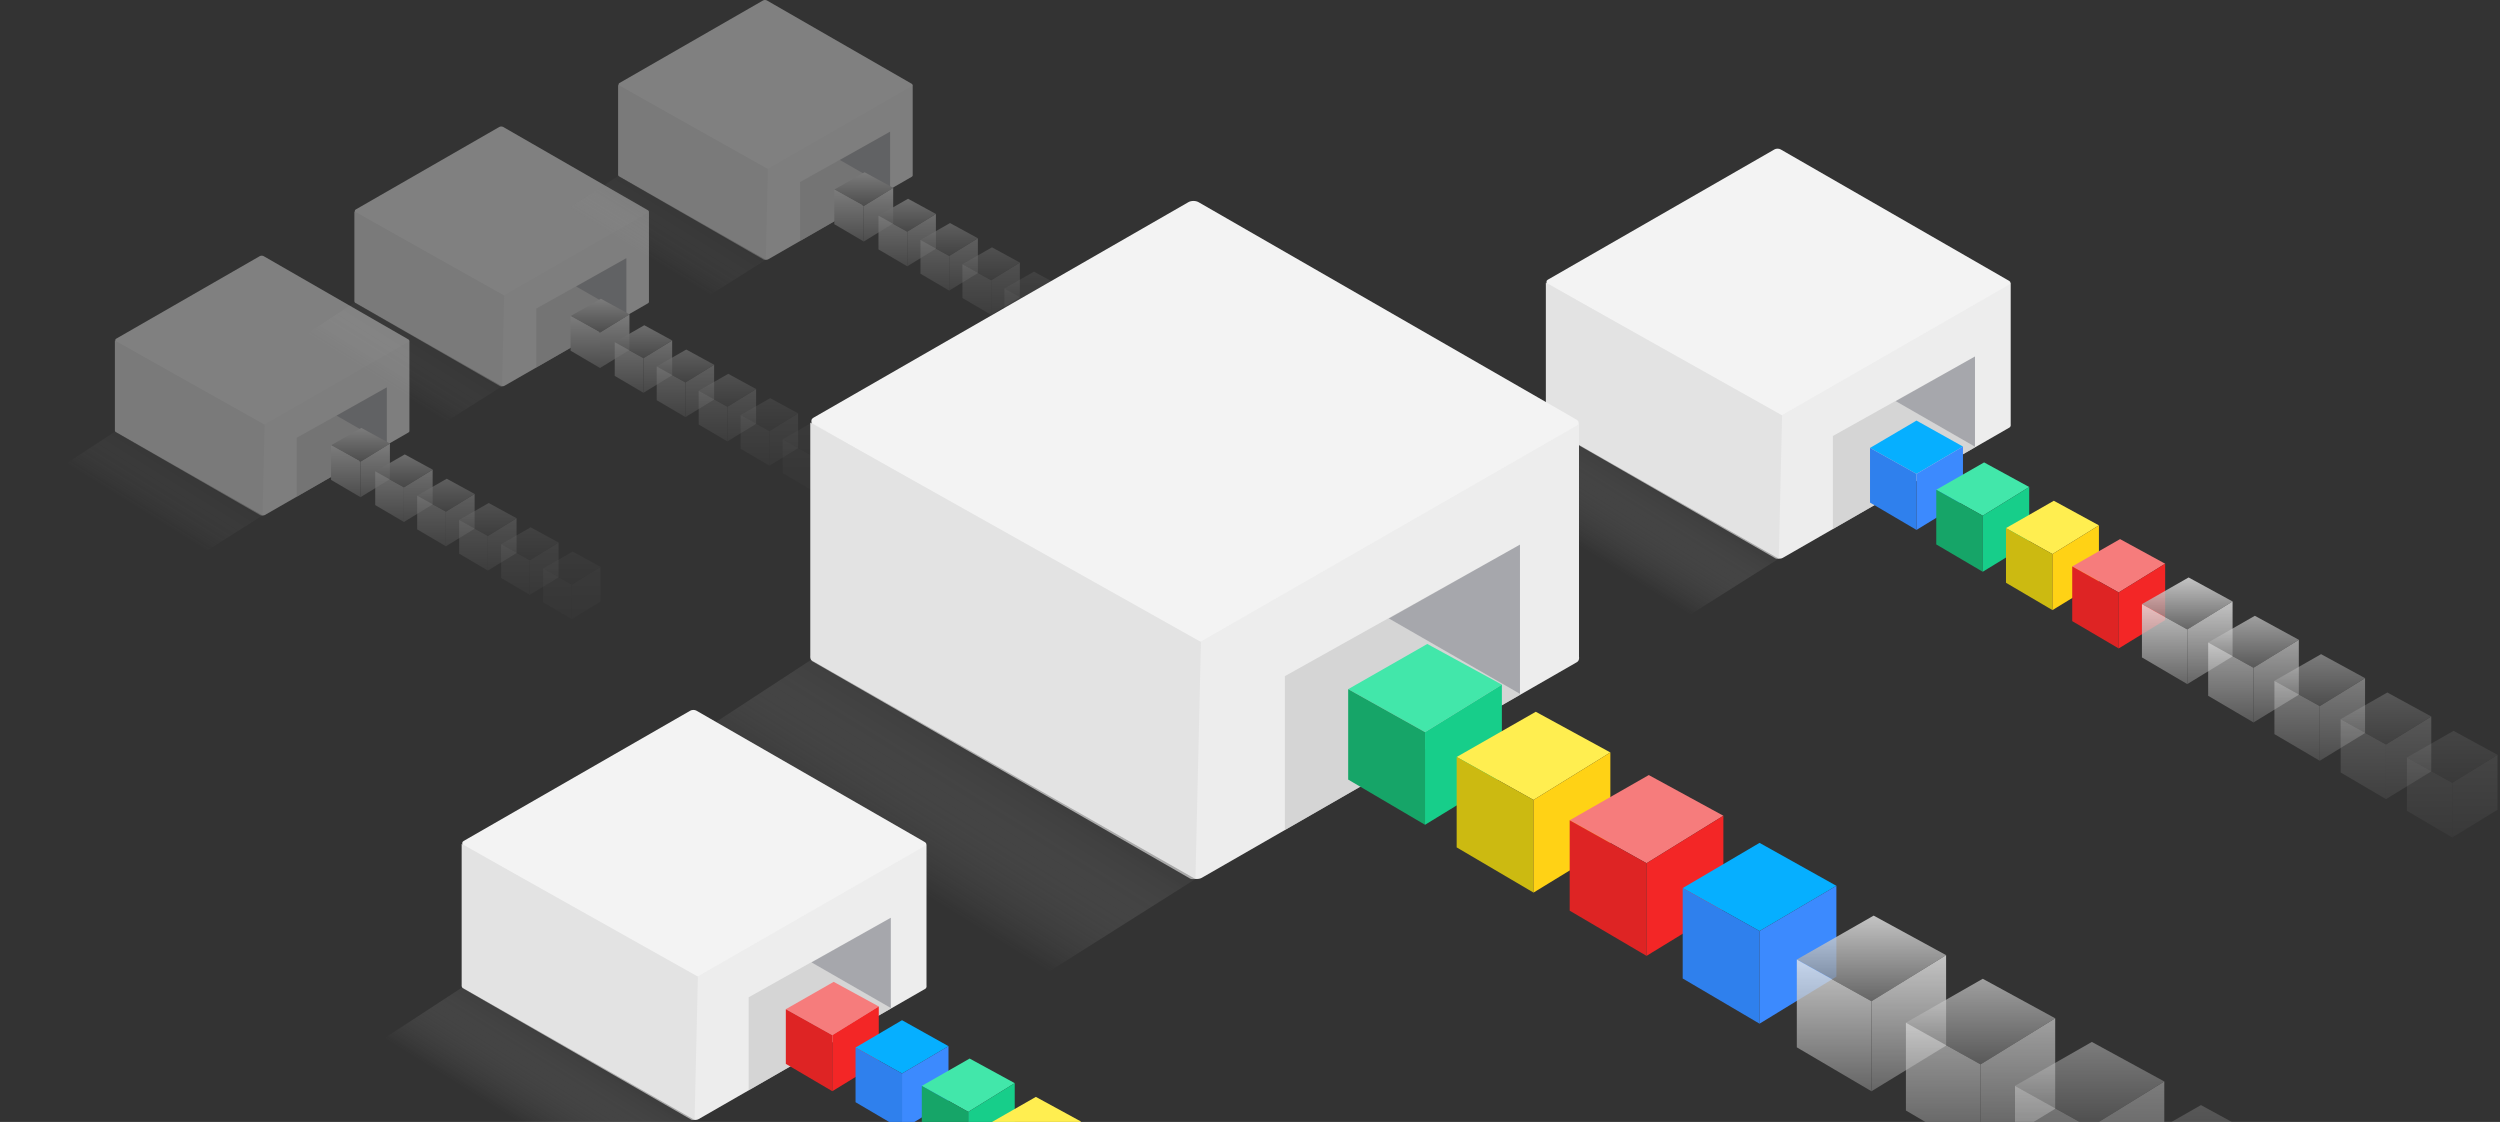 <svg width="488" height="219" viewBox="0 0 488 219" fill="none" xmlns="http://www.w3.org/2000/svg">
<rect x="0" y="0" width="488" height="219" fill="#333333" stroke="none"/>
<g opacity="0.4">
<path fill-rule="evenodd" clip-rule="evenodd" d="M69.276 58.653V41.191C69.276 41.191 98.017 26.832 98.245 26.957L126.675 41.336V58.777C126.675 58.777 126.738 59.067 126.51 59.191L98.473 75.308C98.266 75.432 97.914 75.432 97.707 75.308L69.421 59.046C69.214 58.922 69.276 58.653 69.276 58.653Z" fill="#EDEDED"/>
<path fill-rule="evenodd" clip-rule="evenodd" d="M69.421 40.901L97.458 24.784C97.665 24.66 98.017 24.66 98.225 24.784L126.489 41.046C126.696 41.17 126.696 41.377 126.489 41.502L98.473 57.598C98.266 57.722 97.914 57.722 97.707 57.598L69.421 41.357C69.214 41.233 69.214 41.026 69.421 40.901Z" fill="#F3F3F3"/>
<path fill-rule="evenodd" clip-rule="evenodd" d="M98.4 57.675L97.99 75.404C97.865 75.404 97.716 75.427 97.612 75.385L69.348 59.123C69.141 58.999 69.182 58.709 69.182 58.709V41.268L98.4 57.675Z" fill="#E3E3E3"/>
<path fill-rule="evenodd" clip-rule="evenodd" d="M104.679 60.232L122.26 50.397V61.631L104.679 71.742V60.232Z" fill="#C4C4C4" fill-opacity="0.6"/>
<path fill-rule="evenodd" clip-rule="evenodd" d="M122.26 61.554L112.455 55.916L122.26 50.397V61.554Z" fill="#797B84" fill-opacity="0.5"/>
<path opacity="0.4" d="M46.755 73.709L69.229 59.018L97.99 75.404L75.516 89.614L46.755 73.709Z" fill="url(#paint0_linear_9717_12723)"/>
<path d="M111.373 61.694L117.289 58.313L122.868 61.356L117.12 64.906L111.373 61.694Z" fill="url(#paint1_linear_9717_12723)"/>
<path d="M111.373 61.694V68.456L117.12 71.837V64.906L111.373 61.694Z" fill="url(#paint2_linear_9717_12723)"/>
<path d="M117.12 64.906L122.868 61.356V68.321L117.12 71.837V64.906Z" fill="url(#paint3_linear_9717_12723)"/>
<g opacity="0.8">
<path d="M119.996 66.784L125.766 63.487L131.207 66.455L125.601 69.917L119.996 66.784Z" fill="url(#paint4_linear_9717_12723)"/>
<path d="M119.996 66.785V73.379L125.601 76.676V69.917L119.996 66.785Z" fill="url(#paint5_linear_9717_12723)"/>
<path d="M125.602 69.917L131.207 66.455V73.247L125.602 76.676V69.917Z" fill="url(#paint6_linear_9717_12723)"/>
</g>
<g opacity="0.6">
<path d="M128.188 71.527L133.959 68.23L139.399 71.198L133.794 74.66L128.188 71.527Z" fill="url(#paint7_linear_9717_12723)"/>
<path d="M128.188 71.527V78.122L133.794 81.419V74.66L128.188 71.527Z" fill="url(#paint8_linear_9717_12723)"/>
<path d="M133.794 74.66L139.399 71.198V77.99L133.794 81.419V74.66Z" fill="url(#paint9_linear_9717_12723)"/>
</g>
<g opacity="0.4">
<path d="M136.381 76.27L142.151 72.973L147.591 75.941L141.986 79.403L136.381 76.27Z" fill="url(#paint10_linear_9717_12723)"/>
<path d="M136.381 76.27V82.865L141.986 86.162V79.403L136.381 76.27Z" fill="url(#paint11_linear_9717_12723)"/>
<path d="M141.986 79.403L147.592 75.941V82.733L141.986 86.162V79.403Z" fill="url(#paint12_linear_9717_12723)"/>
</g>
<g opacity="0.2">
<path d="M144.573 81.013L150.343 77.716L155.784 80.684L150.179 84.146L144.573 81.013Z" fill="url(#paint13_linear_9717_12723)"/>
<path d="M144.573 81.013V87.608L150.179 90.905V84.146L144.573 81.013Z" fill="url(#paint14_linear_9717_12723)"/>
<path d="M150.179 84.146L155.784 80.684V87.476L150.179 90.905V84.146Z" fill="url(#paint15_linear_9717_12723)"/>
</g>
<g opacity="0.1">
<path d="M152.766 85.756L158.536 82.459L163.976 85.427L158.371 88.889L152.766 85.756Z" fill="url(#paint16_linear_9717_12723)"/>
<path d="M152.766 85.756V92.351L158.371 95.648V88.889L152.766 85.756Z" fill="url(#paint17_linear_9717_12723)"/>
<path d="M158.371 88.889L163.976 85.427V92.219L158.371 95.648V88.889Z" fill="url(#paint18_linear_9717_12723)"/>
</g>
</g>
<g opacity="0.4">
<path fill-rule="evenodd" clip-rule="evenodd" d="M22.521 83.869V66.407C22.521 66.407 51.262 52.049 51.49 52.173L79.92 66.552V83.993C79.92 83.993 79.982 84.283 79.754 84.407L51.718 100.525C51.511 100.649 51.158 100.649 50.951 100.525L22.666 84.263C22.459 84.138 22.521 83.869 22.521 83.869Z" fill="#EDEDED"/>
<path fill-rule="evenodd" clip-rule="evenodd" d="M22.666 66.118L50.703 50.001C50.91 49.876 51.262 49.876 51.469 50.001L79.734 66.263C79.941 66.387 79.941 66.594 79.734 66.718L51.718 82.814C51.511 82.938 51.158 82.938 50.951 82.814L22.666 66.573C22.459 66.449 22.459 66.242 22.666 66.118Z" fill="#F3F3F3"/>
<path fill-rule="evenodd" clip-rule="evenodd" d="M51.644 82.891L51.234 100.62C51.11 100.62 50.961 100.643 50.857 100.602L22.593 84.34C22.385 84.215 22.427 83.926 22.427 83.926V66.484L51.644 82.891Z" fill="#E3E3E3"/>
<path fill-rule="evenodd" clip-rule="evenodd" d="M57.923 85.448L75.504 75.613V86.847L57.923 96.958V85.448Z" fill="#C4C4C4" fill-opacity="0.6"/>
<path fill-rule="evenodd" clip-rule="evenodd" d="M75.504 86.77L65.7 81.133L75.504 75.613V86.77Z" fill="#797B84" fill-opacity="0.5"/>
<path opacity="0.4" d="M0 98.926L22.473 84.234L51.234 100.62L28.761 114.83L0 98.926Z" fill="url(#paint19_linear_9717_12723)"/>
<path d="M64.617 86.91L70.534 83.529L76.112 86.572L70.365 90.122L64.617 86.91Z" fill="url(#paint20_linear_9717_12723)"/>
<path d="M64.617 86.91V93.672L70.365 97.053V90.122L64.617 86.91Z" fill="url(#paint21_linear_9717_12723)"/>
<path d="M70.365 90.122L76.112 86.572V93.537L70.365 97.053V90.122Z" fill="url(#paint22_linear_9717_12723)"/>
<g opacity="0.8">
<path d="M73.241 92.001L79.011 88.704L84.451 91.671L78.846 95.133L73.241 92.001Z" fill="url(#paint23_linear_9717_12723)"/>
<path d="M73.241 92.001V98.595L78.846 101.892V95.133L73.241 92.001Z" fill="url(#paint24_linear_9717_12723)"/>
<path d="M78.846 95.133L84.451 91.671V98.463L78.846 101.893V95.133Z" fill="url(#paint25_linear_9717_12723)"/>
</g>
<g opacity="0.6">
<path d="M81.433 96.743L87.203 93.446L92.644 96.414L87.038 99.876L81.433 96.743Z" fill="url(#paint26_linear_9717_12723)"/>
<path d="M81.433 96.744V103.338L87.038 106.635V99.876L81.433 96.744Z" fill="url(#paint27_linear_9717_12723)"/>
<path d="M87.039 99.876L92.644 96.414V103.206L87.039 106.635V99.876Z" fill="url(#paint28_linear_9717_12723)"/>
</g>
<g opacity="0.4">
<path d="M89.626 101.486L95.396 98.189L100.836 101.157L95.231 104.619L89.626 101.486Z" fill="url(#paint29_linear_9717_12723)"/>
<path d="M89.626 101.487V108.081L95.231 111.378V104.619L89.626 101.487Z" fill="url(#paint30_linear_9717_12723)"/>
<path d="M95.231 104.619L100.836 101.157V107.949L95.231 111.378V104.619Z" fill="url(#paint31_linear_9717_12723)"/>
</g>
<g opacity="0.2">
<path d="M97.818 106.229L103.588 102.932L109.028 105.9L103.423 109.362L97.818 106.229Z" fill="url(#paint32_linear_9717_12723)"/>
<path d="M97.818 106.229V112.824L103.423 116.121V109.362L97.818 106.229Z" fill="url(#paint33_linear_9717_12723)"/>
<path d="M103.423 109.362L109.029 105.9V112.692L103.423 116.121V109.362Z" fill="url(#paint34_linear_9717_12723)"/>
</g>
<g opacity="0.1">
<path d="M106.01 110.973L111.78 107.675L117.221 110.643L111.616 114.105L106.01 110.973Z" fill="url(#paint35_linear_9717_12723)"/>
<path d="M106.01 110.973V117.567L111.616 120.864V114.105L106.01 110.973Z" fill="url(#paint36_linear_9717_12723)"/>
<path d="M111.616 114.105L117.221 110.643V117.435L111.616 120.864V114.105Z" fill="url(#paint37_linear_9717_12723)"/>
</g>
</g>
<g opacity="0.4">
<path fill-rule="evenodd" clip-rule="evenodd" d="M120.76 33.962V16.5C120.76 16.5 149.501 2.141 149.729 2.265L178.159 16.645V34.086C178.159 34.086 178.221 34.376 177.993 34.5L149.957 50.617C149.749 50.741 149.397 50.741 149.19 50.617L120.905 34.355C120.698 34.231 120.76 33.962 120.76 33.962Z" fill="#EDEDED"/>
<path fill-rule="evenodd" clip-rule="evenodd" d="M120.905 16.21L148.941 0.093C149.149 -0.031 149.501 -0.031 149.708 0.093L177.972 16.355C178.18 16.479 178.18 16.686 177.972 16.81L149.957 32.907C149.75 33.031 149.397 33.031 149.19 32.907L120.905 16.666C120.698 16.541 120.698 16.334 120.905 16.21Z" fill="#F3F3F3"/>
<path fill-rule="evenodd" clip-rule="evenodd" d="M149.883 32.984L149.473 50.713C149.349 50.713 149.199 50.735 149.096 50.694L120.831 34.432C120.624 34.308 120.665 34.018 120.665 34.018V16.577L149.883 32.984Z" fill="#E3E3E3"/>
<path fill-rule="evenodd" clip-rule="evenodd" d="M156.162 35.541L173.743 25.706V36.94L156.162 47.051V35.541Z" fill="#C4C4C4" fill-opacity="0.6"/>
<path fill-rule="evenodd" clip-rule="evenodd" d="M173.743 36.863L163.938 31.225L173.743 25.706V36.863Z" fill="#797B84" fill-opacity="0.5"/>
<path opacity="0.4" d="M98.239 49.018L120.712 34.326L149.473 50.713L127 64.923L98.239 49.018Z" fill="url(#paint38_linear_9717_12723)"/>
<path d="M162.856 37.003L168.773 33.622L174.351 36.665L168.604 40.215L162.856 37.003Z" fill="url(#paint39_linear_9717_12723)"/>
<path d="M162.856 37.003V43.765L168.604 47.145V40.215L162.856 37.003Z" fill="url(#paint40_linear_9717_12723)"/>
<path d="M168.604 40.215L174.351 36.665V43.629L168.604 47.145V40.215Z" fill="url(#paint41_linear_9717_12723)"/>
<g opacity="0.8">
<path d="M171.479 42.093L177.25 38.796L182.69 41.763L177.085 45.225L171.479 42.093Z" fill="url(#paint42_linear_9717_12723)"/>
<path d="M171.479 42.093V48.688L177.085 51.985V45.226L171.479 42.093Z" fill="url(#paint43_linear_9717_12723)"/>
<path d="M177.085 45.225L182.69 41.763V48.556L177.085 51.985V45.225Z" fill="url(#paint44_linear_9717_12723)"/>
</g>
<g opacity="0.6">
<path d="M179.672 46.836L185.442 43.539L190.882 46.506L185.277 49.968L179.672 46.836Z" fill="url(#paint45_linear_9717_12723)"/>
<path d="M179.672 46.836V53.431L185.277 56.728V49.969L179.672 46.836Z" fill="url(#paint46_linear_9717_12723)"/>
<path d="M185.277 49.968L190.883 46.506V53.299L185.277 56.728V49.968Z" fill="url(#paint47_linear_9717_12723)"/>
</g>
<g opacity="0.4">
<path d="M187.864 51.579L193.634 48.282L199.075 51.249L193.47 54.712L187.864 51.579Z" fill="url(#paint48_linear_9717_12723)"/>
<path d="M187.864 51.579V58.174L193.47 61.471V54.712L187.864 51.579Z" fill="url(#paint49_linear_9717_12723)"/>
<path d="M193.47 54.712L199.075 51.249V58.042L193.47 61.471V54.712Z" fill="url(#paint50_linear_9717_12723)"/>
</g>
<g opacity="0.2">
<path d="M196.057 56.322L201.827 53.025L207.267 55.992L201.662 59.455L196.057 56.322Z" fill="url(#paint51_linear_9717_12723)"/>
<path d="M196.057 56.322V62.917L201.662 66.214V59.455L196.057 56.322Z" fill="url(#paint52_linear_9717_12723)"/>
<path d="M201.662 59.455L207.267 55.992V62.785L201.662 66.214V59.455Z" fill="url(#paint53_linear_9717_12723)"/>
</g>
<g opacity="0.1">
<path d="M204.249 61.065L210.019 57.768L215.46 60.735L209.854 64.197L204.249 61.065Z" fill="url(#paint54_linear_9717_12723)"/>
<path d="M204.249 61.065V67.659L209.854 70.957V64.197L204.249 61.065Z" fill="url(#paint55_linear_9717_12723)"/>
<path d="M209.854 64.197L215.46 60.735V67.528L209.854 70.957V64.197Z" fill="url(#paint56_linear_9717_12723)"/>
</g>
</g>
<path fill-rule="evenodd" clip-rule="evenodd" d="M301.899 82.619V55.059C301.899 55.059 347.259 32.398 347.619 32.594L392.488 55.288V82.815C392.488 82.815 392.586 83.272 392.227 83.468L347.978 108.904C347.651 109.1 347.096 109.1 346.768 108.904L302.128 83.239C301.801 83.043 301.899 82.619 301.899 82.619Z" fill="#EDEDED"/>
<path fill-rule="evenodd" clip-rule="evenodd" d="M302.128 54.602L346.376 29.166C346.703 28.97 347.259 28.97 347.586 29.166L392.194 54.831C392.521 55.027 392.521 55.353 392.194 55.549L347.979 80.953C347.652 81.149 347.096 81.149 346.769 80.953L302.128 55.321C301.801 55.125 301.801 54.798 302.128 54.602Z" fill="#F3F3F3"/>
<path fill-rule="evenodd" clip-rule="evenodd" d="M347.863 81.075L347.216 109.055C347.02 109.055 346.783 109.091 346.62 109.026L302.012 83.361C301.685 83.165 301.75 82.708 301.75 82.708V55.181L347.863 81.075Z" fill="#E3E3E3"/>
<path fill-rule="evenodd" clip-rule="evenodd" d="M357.772 85.109L385.519 69.588V87.318L357.772 103.275V85.109Z" fill="#C4C4C4" fill-opacity="0.6"/>
<path fill-rule="evenodd" clip-rule="evenodd" d="M385.519 87.197L370.045 78.299L385.519 69.588V87.197Z" fill="#797B84" fill-opacity="0.5"/>
<path d="M365.028 87.434L374.099 82.098L383.17 87.167L374.099 92.503L365.028 87.434Z" fill="#06AFFF"/>
<path d="M365.028 87.433V98.105L374.099 103.441V92.502L365.028 87.433Z" fill="#2F80ED"/>
<path d="M374.1 92.503L383.171 87.167V97.892L374.1 103.441V92.503Z" fill="#3C8AFE"/>
<path d="M377.958 95.599L387.295 90.263L396.1 95.066L387.029 100.668L377.958 95.599Z" fill="#42E7AA"/>
<path d="M377.958 95.599V106.271L387.029 111.607V100.668L377.958 95.599Z" fill="#16A568"/>
<path d="M387.028 100.668L396.099 95.066V106.058L387.028 111.607V100.668Z" fill="#17CE8A"/>
<path d="M391.568 103.085L400.906 97.749L409.71 102.551L400.639 108.154L391.568 103.085Z" fill="#FFEE50"/>
<path d="M391.568 103.084V113.756L400.639 119.092V108.154L391.568 103.084Z" fill="#CCBA11"/>
<path d="M400.639 108.154L409.71 102.551V113.543L400.639 119.092V108.154Z" fill="#FFD215"/>
<path d="M404.497 110.57L413.835 105.234L422.639 110.037L413.568 115.639L404.497 110.57Z" fill="#F67C7C"/>
<path d="M404.497 110.57V121.242L413.568 126.578V115.639L404.497 110.57Z" fill="#DE2424"/>
<path d="M413.568 115.639L422.639 110.037V121.029L413.568 126.578V115.639Z" fill="#F32626"/>
<path opacity="0.4" d="M266.356 106.381L301.824 83.194L347.216 109.055L311.747 131.482L266.356 106.381Z" fill="url(#paint57_linear_9717_12723)"/>
<g opacity="0.1">
<path d="M469.825 147.865L478.931 142.662L487.518 147.345L478.671 152.809L469.825 147.865Z" fill="url(#paint58_linear_9717_12723)"/>
<path d="M469.825 147.865V158.273L478.671 163.477V152.809L469.825 147.865Z" fill="url(#paint59_linear_9717_12723)"/>
<path d="M478.671 152.809L487.518 147.345V158.065L478.671 163.477V152.809Z" fill="url(#paint60_linear_9717_12723)"/>
</g>
<g opacity="0.8">
<path d="M418.107 117.924L427.214 112.72L435.8 117.403L426.953 122.867L418.107 117.924Z" fill="url(#paint61_linear_9717_12723)"/>
<path d="M418.107 117.924V128.331L426.953 133.535V122.867L418.107 117.924Z" fill="url(#paint62_linear_9717_12723)"/>
<path d="M426.954 122.867L435.8 117.403V128.123L426.954 133.535V122.867Z" fill="url(#paint63_linear_9717_12723)"/>
</g>
<g opacity="0.6">
<path d="M431.036 125.409L440.143 120.205L448.729 124.889L439.883 130.353L431.036 125.409Z" fill="url(#paint64_linear_9717_12723)"/>
<path d="M431.036 125.409V135.817L439.883 141.021V130.353L431.036 125.409Z" fill="url(#paint65_linear_9717_12723)"/>
<path d="M439.882 130.353L448.729 124.889V135.609L439.882 141.021V130.353Z" fill="url(#paint66_linear_9717_12723)"/>
</g>
<g opacity="0.4">
<path d="M443.966 132.894L453.072 127.691L461.659 132.374L452.812 137.838L443.966 132.894Z" fill="url(#paint67_linear_9717_12723)"/>
<path d="M443.966 132.895V143.302L452.812 148.506V137.838L443.966 132.895Z" fill="url(#paint68_linear_9717_12723)"/>
<path d="M452.812 137.838L461.659 132.374V143.094L452.812 148.506V137.838Z" fill="url(#paint69_linear_9717_12723)"/>
</g>
<g opacity="0.2">
<path d="M456.895 140.38L466.002 135.176L474.588 139.86L465.741 145.324L456.895 140.38Z" fill="url(#paint70_linear_9717_12723)"/>
<path d="M456.895 140.38V150.788L465.741 155.992V145.324L456.895 140.38Z" fill="url(#paint71_linear_9717_12723)"/>
<path d="M465.742 145.324L474.588 139.86V150.58L465.742 155.992V145.324Z" fill="url(#paint72_linear_9717_12723)"/>
</g>
<path fill-rule="evenodd" clip-rule="evenodd" d="M158.412 127.864V82.29C158.412 82.29 233.424 44.815 234.019 45.139L308.22 82.668V128.188C308.22 128.188 308.382 128.944 307.787 129.268L234.614 171.333C234.073 171.657 233.154 171.657 232.613 171.333L158.791 128.89C158.25 128.566 158.412 127.864 158.412 127.864Z" fill="#EDEDED"/>
<path fill-rule="evenodd" clip-rule="evenodd" d="M158.791 81.534L231.964 39.469C232.505 39.145 233.424 39.145 233.965 39.469L307.733 81.912C308.274 82.236 308.274 82.776 307.733 83.1L234.614 125.11C234.073 125.434 233.154 125.434 232.613 125.11L158.791 82.722C158.25 82.398 158.25 81.858 158.791 81.534Z" fill="#F3F3F3"/>
<path fill-rule="evenodd" clip-rule="evenodd" d="M234.422 125.312L233.352 171.583C233.028 171.583 232.637 171.642 232.367 171.534L158.599 129.092C158.058 128.768 158.166 128.012 158.166 128.012V82.491L234.422 125.312Z" fill="#E3E3E3"/>
<path fill-rule="evenodd" clip-rule="evenodd" d="M250.81 131.983L296.695 106.316V135.635L250.81 162.024V131.983Z" fill="#C4C4C4" fill-opacity="0.6"/>
<path fill-rule="evenodd" clip-rule="evenodd" d="M296.695 135.435L271.105 120.721L296.695 106.316V135.435Z" fill="#797B84" fill-opacity="0.5"/>
<path d="M263.163 134.525L278.605 125.701L293.165 133.643L278.164 142.908L263.163 134.525Z" fill="#42E7AA"/>
<path d="M263.163 134.525V152.173L278.164 160.997V142.908L263.163 134.525Z" fill="#16A568"/>
<path d="M278.164 142.908L293.165 133.643V151.821L278.164 160.998V142.908Z" fill="#17CE8A"/>
<path d="M284.341 147.762L299.783 138.938L314.343 146.879L299.342 156.145L284.341 147.762Z" fill="#FFEE50"/>
<path d="M284.341 147.762V165.41L299.342 174.234V156.145L284.341 147.762Z" fill="#CCBA11"/>
<path d="M299.342 156.145L314.343 146.879V165.057L299.342 174.234V156.145Z" fill="#FFD215"/>
<path d="M306.401 160.115L321.843 151.291L336.403 159.233L321.402 168.498L306.401 160.115Z" fill="#F67C7C"/>
<path d="M306.401 160.115V177.763L321.402 186.587V168.498L306.401 160.115Z" fill="#DE2424"/>
<path d="M321.402 168.498L336.403 159.233V177.41L321.402 186.587V168.498Z" fill="#F32626"/>
<path d="M328.461 173.351L343.462 164.527L358.463 172.91L343.462 181.734L328.461 173.351Z" fill="#06AFFF"/>
<path d="M328.461 173.351V190.999L343.462 199.823V181.734L328.461 173.351Z" fill="#2F80ED"/>
<path d="M343.462 181.734L358.463 172.91V190.646L343.462 199.823V181.734Z" fill="#3C8AFE"/>
<g opacity="0.8">
<path d="M350.738 187.299L365.737 178.728L379.879 186.442L365.308 195.441L350.738 187.299Z" fill="url(#paint73_linear_9717_12723)"/>
<path d="M350.738 187.299V204.441L365.308 213.012V195.441L350.738 187.299Z" fill="url(#paint74_linear_9717_12723)"/>
<path d="M365.309 195.441L379.879 186.442V204.098L365.309 213.012V195.441Z" fill="url(#paint75_linear_9717_12723)"/>
</g>
<g opacity="0.6">
<path d="M372.034 199.628L387.033 191.057L401.175 198.771L386.604 207.771L372.034 199.628Z" fill="url(#paint76_linear_9717_12723)"/>
<path d="M372.034 199.628V216.77L386.604 225.341V207.77L372.034 199.628Z" fill="url(#paint77_linear_9717_12723)"/>
<path d="M386.604 207.771L401.175 198.771V216.427L386.604 225.341V207.771Z" fill="url(#paint78_linear_9717_12723)"/>
</g>
<g opacity="0.4">
<path d="M393.329 211.957L408.328 203.386L422.47 211.1L407.9 220.1L393.329 211.957Z" fill="url(#paint79_linear_9717_12723)"/>
<path d="M393.329 211.957V229.099L407.9 237.67V220.099L393.329 211.957Z" fill="url(#paint80_linear_9717_12723)"/>
<path d="M407.9 220.1L422.471 211.1V228.756L407.9 237.67V220.1Z" fill="url(#paint81_linear_9717_12723)"/>
</g>
<g opacity="0.2">
<path d="M414.625 224.286L429.624 215.715L443.766 223.429L429.195 232.429L414.625 224.286Z" fill="url(#paint82_linear_9717_12723)"/>
</g>
<path opacity="0.4" d="M99.634 167.16L158.288 128.815L233.352 171.583L174.698 208.67L99.634 167.16Z" fill="url(#paint83_linear_9717_12723)"/>
<path fill-rule="evenodd" clip-rule="evenodd" d="M90.264 192.179V164.62C90.264 164.62 135.624 141.959 135.984 142.155L180.853 164.848V192.375C180.853 192.375 180.952 192.832 180.592 193.028L136.344 218.465C136.017 218.661 135.461 218.661 135.134 218.465L90.493 192.799C90.166 192.603 90.264 192.179 90.264 192.179Z" fill="#EDEDED"/>
<path fill-rule="evenodd" clip-rule="evenodd" d="M90.493 164.163L134.741 138.726C135.068 138.53 135.624 138.53 135.951 138.726L180.559 164.391C180.886 164.587 180.886 164.914 180.559 165.11L136.344 190.514C136.017 190.71 135.461 190.71 135.134 190.514L90.493 164.881C90.166 164.685 90.166 164.359 90.493 164.163Z" fill="#F3F3F3"/>
<path fill-rule="evenodd" clip-rule="evenodd" d="M136.228 190.635L135.581 218.616C135.385 218.616 135.149 218.652 134.985 218.586L90.377 192.921C90.05 192.725 90.116 192.268 90.116 192.268V164.741L136.228 190.635Z" fill="#E3E3E3"/>
<path fill-rule="evenodd" clip-rule="evenodd" d="M146.138 194.67L173.885 179.148V196.878L146.138 212.836V194.67Z" fill="#C4C4C4" fill-opacity="0.6"/>
<path fill-rule="evenodd" clip-rule="evenodd" d="M173.884 196.757L158.41 187.859L173.884 179.148V196.757Z" fill="#797B84" fill-opacity="0.5"/>
<path d="M153.394 196.994L162.731 191.658L171.536 196.46L162.465 202.063L153.394 196.994Z" fill="#F67C7C"/>
<path d="M153.394 196.994V207.666L162.465 213.001V202.063L153.394 196.994Z" fill="#DE2424"/>
<path d="M162.465 202.063L171.536 196.46V207.452L162.465 213.001V202.063Z" fill="#F32626"/>
<path d="M167.003 204.479L176.074 199.144L185.146 204.213L176.074 209.549L167.003 204.479Z" fill="#06AFFF"/>
<path d="M167.003 204.479V215.151L176.074 220.487V209.549L167.003 204.479Z" fill="#2F80ED"/>
<path d="M176.074 209.548L185.145 204.212V214.938L176.074 220.487V209.548Z" fill="#3C8AFE"/>
<path d="M179.933 211.965L189.271 206.629L198.075 211.431L189.004 217.034L179.933 211.965Z" fill="#42E7AA"/>
<path d="M179.933 211.965V222.637L189.004 227.973V217.034L179.933 211.965Z" fill="#16A568"/>
<path d="M189.004 217.034L198.075 211.431V222.423L189.004 227.973V217.034Z" fill="#17CE8A"/>
<path d="M192.862 219.45L202.2 214.114L211.004 218.917L201.933 224.519L192.862 219.45Z" fill="#FFEE50"/>
<path d="M201.933 224.519L211.004 218.917V229.909L201.933 235.458V224.519Z" fill="#FFD215"/>
<path opacity="0.4" d="M54.721 215.941L90.189 192.754L135.581 218.616L100.113 241.042L54.721 215.941Z" fill="url(#paint84_linear_9717_12723)"/>
<defs>
<linearGradient id="paint0_linear_9717_12723" x1="78.324" y1="79.095" x2="85.554" y2="67.458" gradientUnits="userSpaceOnUse">
<stop offset="0.133" stop-color="#C4C4C4" stop-opacity="0"/>
<stop offset="1" stop-color="#484848"/>
</linearGradient>
<linearGradient id="paint1_linear_9717_12723" x1="117.12" y1="58.313" x2="117.12" y2="64.907" gradientUnits="userSpaceOnUse">
<stop stop-color="#E8E8E8"/>
<stop offset="1" stop-color="#727272"/>
</linearGradient>
<linearGradient id="paint2_linear_9717_12723" x1="114.246" y1="61.694" x2="114.246" y2="71.838" gradientUnits="userSpaceOnUse">
<stop stop-color="#E8E8E8"/>
<stop offset="1" stop-color="#727272"/>
</linearGradient>
<linearGradient id="paint3_linear_9717_12723" x1="119.994" y1="61.356" x2="119.994" y2="71.838" gradientUnits="userSpaceOnUse">
<stop stop-color="#E8E8E8"/>
<stop offset="1" stop-color="#727272"/>
</linearGradient>
<linearGradient id="paint4_linear_9717_12723" x1="125.602" y1="63.487" x2="125.602" y2="69.918" gradientUnits="userSpaceOnUse">
<stop stop-color="#E8E8E8"/>
<stop offset="1" stop-color="#727272"/>
</linearGradient>
<linearGradient id="paint5_linear_9717_12723" x1="122.799" y1="66.785" x2="122.799" y2="76.678" gradientUnits="userSpaceOnUse">
<stop stop-color="#E8E8E8"/>
<stop offset="1" stop-color="#727272"/>
</linearGradient>
<linearGradient id="paint6_linear_9717_12723" x1="128.404" y1="66.455" x2="128.404" y2="76.678" gradientUnits="userSpaceOnUse">
<stop stop-color="#E8E8E8"/>
<stop offset="1" stop-color="#727272"/>
</linearGradient>
<linearGradient id="paint7_linear_9717_12723" x1="133.794" y1="68.23" x2="133.794" y2="74.661" gradientUnits="userSpaceOnUse">
<stop stop-color="#E8E8E8"/>
<stop offset="1" stop-color="#727272"/>
</linearGradient>
<linearGradient id="paint8_linear_9717_12723" x1="130.991" y1="71.527" x2="130.991" y2="81.421" gradientUnits="userSpaceOnUse">
<stop stop-color="#E8E8E8"/>
<stop offset="1" stop-color="#727272"/>
</linearGradient>
<linearGradient id="paint9_linear_9717_12723" x1="136.597" y1="71.198" x2="136.597" y2="81.421" gradientUnits="userSpaceOnUse">
<stop stop-color="#E8E8E8"/>
<stop offset="1" stop-color="#727272"/>
</linearGradient>
<linearGradient id="paint10_linear_9717_12723" x1="141.986" y1="72.973" x2="141.986" y2="79.404" gradientUnits="userSpaceOnUse">
<stop stop-color="#E8E8E8"/>
<stop offset="1" stop-color="#727272"/>
</linearGradient>
<linearGradient id="paint11_linear_9717_12723" x1="139.184" y1="76.27" x2="139.184" y2="86.164" gradientUnits="userSpaceOnUse">
<stop stop-color="#E8E8E8"/>
<stop offset="1" stop-color="#727272"/>
</linearGradient>
<linearGradient id="paint12_linear_9717_12723" x1="144.789" y1="75.941" x2="144.789" y2="86.164" gradientUnits="userSpaceOnUse">
<stop stop-color="#E8E8E8"/>
<stop offset="1" stop-color="#727272"/>
</linearGradient>
<linearGradient id="paint13_linear_9717_12723" x1="150.179" y1="77.716" x2="150.179" y2="84.147" gradientUnits="userSpaceOnUse">
<stop stop-color="#E8E8E8"/>
<stop offset="1" stop-color="#727272"/>
</linearGradient>
<linearGradient id="paint14_linear_9717_12723" x1="147.376" y1="81.013" x2="147.376" y2="90.907" gradientUnits="userSpaceOnUse">
<stop stop-color="#E8E8E8"/>
<stop offset="1" stop-color="#727272"/>
</linearGradient>
<linearGradient id="paint15_linear_9717_12723" x1="152.981" y1="80.684" x2="152.981" y2="90.907" gradientUnits="userSpaceOnUse">
<stop stop-color="#E8E8E8"/>
<stop offset="1" stop-color="#727272"/>
</linearGradient>
<linearGradient id="paint16_linear_9717_12723" x1="158.371" y1="82.459" x2="158.371" y2="88.89" gradientUnits="userSpaceOnUse">
<stop stop-color="#E8E8E8"/>
<stop offset="1" stop-color="#727272"/>
</linearGradient>
<linearGradient id="paint17_linear_9717_12723" x1="155.568" y1="85.756" x2="155.568" y2="95.65" gradientUnits="userSpaceOnUse">
<stop stop-color="#E8E8E8"/>
<stop offset="1" stop-color="#727272"/>
</linearGradient>
<linearGradient id="paint18_linear_9717_12723" x1="161.174" y1="85.427" x2="161.174" y2="95.65" gradientUnits="userSpaceOnUse">
<stop stop-color="#E8E8E8"/>
<stop offset="1" stop-color="#727272"/>
</linearGradient>
<linearGradient id="paint19_linear_9717_12723" x1="31.569" y1="104.311" x2="38.799" y2="92.674" gradientUnits="userSpaceOnUse">
<stop offset="0.133" stop-color="#C4C4C4" stop-opacity="0"/>
<stop offset="1" stop-color="#484848"/>
</linearGradient>
<linearGradient id="paint20_linear_9717_12723" x1="70.365" y1="83.529" x2="70.365" y2="90.123" gradientUnits="userSpaceOnUse">
<stop stop-color="#E8E8E8"/>
<stop offset="1" stop-color="#727272"/>
</linearGradient>
<linearGradient id="paint21_linear_9717_12723" x1="67.491" y1="86.91" x2="67.491" y2="97.055" gradientUnits="userSpaceOnUse">
<stop stop-color="#E8E8E8"/>
<stop offset="1" stop-color="#727272"/>
</linearGradient>
<linearGradient id="paint22_linear_9717_12723" x1="73.239" y1="86.572" x2="73.239" y2="97.055" gradientUnits="userSpaceOnUse">
<stop stop-color="#E8E8E8"/>
<stop offset="1" stop-color="#727272"/>
</linearGradient>
<linearGradient id="paint23_linear_9717_12723" x1="78.846" y1="88.704" x2="78.846" y2="95.134" gradientUnits="userSpaceOnUse">
<stop stop-color="#E8E8E8"/>
<stop offset="1" stop-color="#727272"/>
</linearGradient>
<linearGradient id="paint24_linear_9717_12723" x1="76.043" y1="92.001" x2="76.043" y2="101.894" gradientUnits="userSpaceOnUse">
<stop stop-color="#E8E8E8"/>
<stop offset="1" stop-color="#727272"/>
</linearGradient>
<linearGradient id="paint25_linear_9717_12723" x1="81.649" y1="91.671" x2="81.649" y2="101.894" gradientUnits="userSpaceOnUse">
<stop stop-color="#E8E8E8"/>
<stop offset="1" stop-color="#727272"/>
</linearGradient>
<linearGradient id="paint26_linear_9717_12723" x1="87.039" y1="93.446" x2="87.039" y2="99.877" gradientUnits="userSpaceOnUse">
<stop stop-color="#E8E8E8"/>
<stop offset="1" stop-color="#727272"/>
</linearGradient>
<linearGradient id="paint27_linear_9717_12723" x1="84.236" y1="96.744" x2="84.236" y2="106.637" gradientUnits="userSpaceOnUse">
<stop stop-color="#E8E8E8"/>
<stop offset="1" stop-color="#727272"/>
</linearGradient>
<linearGradient id="paint28_linear_9717_12723" x1="89.841" y1="96.414" x2="89.841" y2="106.637" gradientUnits="userSpaceOnUse">
<stop stop-color="#E8E8E8"/>
<stop offset="1" stop-color="#727272"/>
</linearGradient>
<linearGradient id="paint29_linear_9717_12723" x1="95.231" y1="98.189" x2="95.231" y2="104.62" gradientUnits="userSpaceOnUse">
<stop stop-color="#E8E8E8"/>
<stop offset="1" stop-color="#727272"/>
</linearGradient>
<linearGradient id="paint30_linear_9717_12723" x1="92.428" y1="101.487" x2="92.428" y2="111.38" gradientUnits="userSpaceOnUse">
<stop stop-color="#E8E8E8"/>
<stop offset="1" stop-color="#727272"/>
</linearGradient>
<linearGradient id="paint31_linear_9717_12723" x1="98.034" y1="101.157" x2="98.034" y2="111.38" gradientUnits="userSpaceOnUse">
<stop stop-color="#E8E8E8"/>
<stop offset="1" stop-color="#727272"/>
</linearGradient>
<linearGradient id="paint32_linear_9717_12723" x1="103.423" y1="102.932" x2="103.423" y2="109.363" gradientUnits="userSpaceOnUse">
<stop stop-color="#E8E8E8"/>
<stop offset="1" stop-color="#727272"/>
</linearGradient>
<linearGradient id="paint33_linear_9717_12723" x1="100.621" y1="106.229" x2="100.621" y2="116.123" gradientUnits="userSpaceOnUse">
<stop stop-color="#E8E8E8"/>
<stop offset="1" stop-color="#727272"/>
</linearGradient>
<linearGradient id="paint34_linear_9717_12723" x1="106.226" y1="105.9" x2="106.226" y2="116.123" gradientUnits="userSpaceOnUse">
<stop stop-color="#E8E8E8"/>
<stop offset="1" stop-color="#727272"/>
</linearGradient>
<linearGradient id="paint35_linear_9717_12723" x1="111.616" y1="107.675" x2="111.616" y2="114.106" gradientUnits="userSpaceOnUse">
<stop stop-color="#E8E8E8"/>
<stop offset="1" stop-color="#727272"/>
</linearGradient>
<linearGradient id="paint36_linear_9717_12723" x1="108.813" y1="110.973" x2="108.813" y2="120.866" gradientUnits="userSpaceOnUse">
<stop stop-color="#E8E8E8"/>
<stop offset="1" stop-color="#727272"/>
</linearGradient>
<linearGradient id="paint37_linear_9717_12723" x1="114.418" y1="110.643" x2="114.418" y2="120.866" gradientUnits="userSpaceOnUse">
<stop stop-color="#E8E8E8"/>
<stop offset="1" stop-color="#727272"/>
</linearGradient>
<linearGradient id="paint38_linear_9717_12723" x1="129.808" y1="54.404" x2="137.037" y2="42.767" gradientUnits="userSpaceOnUse">
<stop offset="0.133" stop-color="#C4C4C4" stop-opacity="0"/>
<stop offset="1" stop-color="#484848"/>
</linearGradient>
<linearGradient id="paint39_linear_9717_12723" x1="168.604" y1="33.622" x2="168.604" y2="40.216" gradientUnits="userSpaceOnUse">
<stop stop-color="#E8E8E8"/>
<stop offset="1" stop-color="#727272"/>
</linearGradient>
<linearGradient id="paint40_linear_9717_12723" x1="165.73" y1="37.003" x2="165.73" y2="47.147" gradientUnits="userSpaceOnUse">
<stop stop-color="#E8E8E8"/>
<stop offset="1" stop-color="#727272"/>
</linearGradient>
<linearGradient id="paint41_linear_9717_12723" x1="171.477" y1="36.665" x2="171.477" y2="47.147" gradientUnits="userSpaceOnUse">
<stop stop-color="#E8E8E8"/>
<stop offset="1" stop-color="#727272"/>
</linearGradient>
<linearGradient id="paint42_linear_9717_12723" x1="177.085" y1="38.796" x2="177.085" y2="45.227" gradientUnits="userSpaceOnUse">
<stop stop-color="#E8E8E8"/>
<stop offset="1" stop-color="#727272"/>
</linearGradient>
<linearGradient id="paint43_linear_9717_12723" x1="174.282" y1="42.093" x2="174.282" y2="51.986" gradientUnits="userSpaceOnUse">
<stop stop-color="#E8E8E8"/>
<stop offset="1" stop-color="#727272"/>
</linearGradient>
<linearGradient id="paint44_linear_9717_12723" x1="179.888" y1="41.763" x2="179.888" y2="51.986" gradientUnits="userSpaceOnUse">
<stop stop-color="#E8E8E8"/>
<stop offset="1" stop-color="#727272"/>
</linearGradient>
<linearGradient id="paint45_linear_9717_12723" x1="185.277" y1="43.539" x2="185.277" y2="49.969" gradientUnits="userSpaceOnUse">
<stop stop-color="#E8E8E8"/>
<stop offset="1" stop-color="#727272"/>
</linearGradient>
<linearGradient id="paint46_linear_9717_12723" x1="182.475" y1="46.836" x2="182.475" y2="56.729" gradientUnits="userSpaceOnUse">
<stop stop-color="#E8E8E8"/>
<stop offset="1" stop-color="#727272"/>
</linearGradient>
<linearGradient id="paint47_linear_9717_12723" x1="188.08" y1="46.506" x2="188.08" y2="56.729" gradientUnits="userSpaceOnUse">
<stop stop-color="#E8E8E8"/>
<stop offset="1" stop-color="#727272"/>
</linearGradient>
<linearGradient id="paint48_linear_9717_12723" x1="193.47" y1="48.282" x2="193.47" y2="54.713" gradientUnits="userSpaceOnUse">
<stop stop-color="#E8E8E8"/>
<stop offset="1" stop-color="#727272"/>
</linearGradient>
<linearGradient id="paint49_linear_9717_12723" x1="190.667" y1="51.579" x2="190.667" y2="61.472" gradientUnits="userSpaceOnUse">
<stop stop-color="#E8E8E8"/>
<stop offset="1" stop-color="#727272"/>
</linearGradient>
<linearGradient id="paint50_linear_9717_12723" x1="196.273" y1="51.249" x2="196.273" y2="61.472" gradientUnits="userSpaceOnUse">
<stop stop-color="#E8E8E8"/>
<stop offset="1" stop-color="#727272"/>
</linearGradient>
<linearGradient id="paint51_linear_9717_12723" x1="201.662" y1="53.025" x2="201.662" y2="59.456" gradientUnits="userSpaceOnUse">
<stop stop-color="#E8E8E8"/>
<stop offset="1" stop-color="#727272"/>
</linearGradient>
<linearGradient id="paint52_linear_9717_12723" x1="198.859" y1="56.322" x2="198.859" y2="66.216" gradientUnits="userSpaceOnUse">
<stop stop-color="#E8E8E8"/>
<stop offset="1" stop-color="#727272"/>
</linearGradient>
<linearGradient id="paint53_linear_9717_12723" x1="204.465" y1="55.992" x2="204.465" y2="66.215" gradientUnits="userSpaceOnUse">
<stop stop-color="#E8E8E8"/>
<stop offset="1" stop-color="#727272"/>
</linearGradient>
<linearGradient id="paint54_linear_9717_12723" x1="209.855" y1="57.768" x2="209.855" y2="64.198" gradientUnits="userSpaceOnUse">
<stop stop-color="#E8E8E8"/>
<stop offset="1" stop-color="#727272"/>
</linearGradient>
<linearGradient id="paint55_linear_9717_12723" x1="207.052" y1="61.065" x2="207.052" y2="70.958" gradientUnits="userSpaceOnUse">
<stop stop-color="#E8E8E8"/>
<stop offset="1" stop-color="#727272"/>
</linearGradient>
<linearGradient id="paint56_linear_9717_12723" x1="212.657" y1="60.735" x2="212.657" y2="70.958" gradientUnits="userSpaceOnUse">
<stop stop-color="#E8E8E8"/>
<stop offset="1" stop-color="#727272"/>
</linearGradient>
<linearGradient id="paint57_linear_9717_12723" x1="316.179" y1="114.881" x2="327.589" y2="96.514" gradientUnits="userSpaceOnUse">
<stop offset="0.133" stop-color="#C4C4C4" stop-opacity="0"/>
<stop offset="1" stop-color="#484848"/>
</linearGradient>
<linearGradient id="paint58_linear_9717_12723" x1="478.672" y1="142.662" x2="478.672" y2="152.811" gradientUnits="userSpaceOnUse">
<stop stop-color="#E8E8E8"/>
<stop offset="1" stop-color="#727272"/>
</linearGradient>
<linearGradient id="paint59_linear_9717_12723" x1="474.248" y1="147.865" x2="474.248" y2="163.479" gradientUnits="userSpaceOnUse">
<stop stop-color="#E8E8E8"/>
<stop offset="1" stop-color="#727272"/>
</linearGradient>
<linearGradient id="paint60_linear_9717_12723" x1="483.095" y1="147.345" x2="483.095" y2="163.479" gradientUnits="userSpaceOnUse">
<stop stop-color="#E8E8E8"/>
<stop offset="1" stop-color="#727272"/>
</linearGradient>
<linearGradient id="paint61_linear_9717_12723" x1="426.954" y1="112.72" x2="426.954" y2="122.869" gradientUnits="userSpaceOnUse">
<stop stop-color="#E8E8E8"/>
<stop offset="1" stop-color="#727272"/>
</linearGradient>
<linearGradient id="paint62_linear_9717_12723" x1="422.53" y1="117.924" x2="422.53" y2="133.537" gradientUnits="userSpaceOnUse">
<stop stop-color="#E8E8E8"/>
<stop offset="1" stop-color="#727272"/>
</linearGradient>
<linearGradient id="paint63_linear_9717_12723" x1="431.377" y1="117.403" x2="431.377" y2="133.538" gradientUnits="userSpaceOnUse">
<stop stop-color="#E8E8E8"/>
<stop offset="1" stop-color="#727272"/>
</linearGradient>
<linearGradient id="paint64_linear_9717_12723" x1="439.883" y1="120.205" x2="439.883" y2="130.354" gradientUnits="userSpaceOnUse">
<stop stop-color="#E8E8E8"/>
<stop offset="1" stop-color="#727272"/>
</linearGradient>
<linearGradient id="paint65_linear_9717_12723" x1="435.46" y1="125.409" x2="435.46" y2="141.023" gradientUnits="userSpaceOnUse">
<stop stop-color="#E8E8E8"/>
<stop offset="1" stop-color="#727272"/>
</linearGradient>
<linearGradient id="paint66_linear_9717_12723" x1="444.306" y1="124.889" x2="444.306" y2="141.023" gradientUnits="userSpaceOnUse">
<stop stop-color="#E8E8E8"/>
<stop offset="1" stop-color="#727272"/>
</linearGradient>
<linearGradient id="paint67_linear_9717_12723" x1="452.813" y1="127.691" x2="452.813" y2="137.84" gradientUnits="userSpaceOnUse">
<stop stop-color="#E8E8E8"/>
<stop offset="1" stop-color="#727272"/>
</linearGradient>
<linearGradient id="paint68_linear_9717_12723" x1="448.389" y1="132.895" x2="448.389" y2="148.508" gradientUnits="userSpaceOnUse">
<stop stop-color="#E8E8E8"/>
<stop offset="1" stop-color="#727272"/>
</linearGradient>
<linearGradient id="paint69_linear_9717_12723" x1="457.236" y1="132.374" x2="457.236" y2="148.508" gradientUnits="userSpaceOnUse">
<stop stop-color="#E8E8E8"/>
<stop offset="1" stop-color="#727272"/>
</linearGradient>
<linearGradient id="paint70_linear_9717_12723" x1="465.742" y1="135.176" x2="465.742" y2="145.325" gradientUnits="userSpaceOnUse">
<stop stop-color="#E8E8E8"/>
<stop offset="1" stop-color="#727272"/>
</linearGradient>
<linearGradient id="paint71_linear_9717_12723" x1="461.318" y1="140.38" x2="461.318" y2="155.994" gradientUnits="userSpaceOnUse">
<stop stop-color="#E8E8E8"/>
<stop offset="1" stop-color="#727272"/>
</linearGradient>
<linearGradient id="paint72_linear_9717_12723" x1="470.165" y1="139.86" x2="470.165" y2="155.994" gradientUnits="userSpaceOnUse">
<stop stop-color="#E8E8E8"/>
<stop offset="1" stop-color="#727272"/>
</linearGradient>
<linearGradient id="paint73_linear_9717_12723" x1="365.309" y1="178.728" x2="365.309" y2="195.444" gradientUnits="userSpaceOnUse">
<stop stop-color="#E8E8E8"/>
<stop offset="1" stop-color="#727272"/>
</linearGradient>
<linearGradient id="paint74_linear_9717_12723" x1="358.023" y1="187.299" x2="358.023" y2="213.016" gradientUnits="userSpaceOnUse">
<stop stop-color="#E8E8E8"/>
<stop offset="1" stop-color="#727272"/>
</linearGradient>
<linearGradient id="paint75_linear_9717_12723" x1="372.594" y1="186.442" x2="372.594" y2="213.016" gradientUnits="userSpaceOnUse">
<stop stop-color="#E8E8E8"/>
<stop offset="1" stop-color="#727272"/>
</linearGradient>
<linearGradient id="paint76_linear_9717_12723" x1="386.605" y1="191.057" x2="386.605" y2="207.773" gradientUnits="userSpaceOnUse">
<stop stop-color="#E8E8E8"/>
<stop offset="1" stop-color="#727272"/>
</linearGradient>
<linearGradient id="paint77_linear_9717_12723" x1="379.319" y1="199.628" x2="379.319" y2="225.345" gradientUnits="userSpaceOnUse">
<stop stop-color="#E8E8E8"/>
<stop offset="1" stop-color="#727272"/>
</linearGradient>
<linearGradient id="paint78_linear_9717_12723" x1="393.89" y1="198.771" x2="393.89" y2="225.345" gradientUnits="userSpaceOnUse">
<stop stop-color="#E8E8E8"/>
<stop offset="1" stop-color="#727272"/>
</linearGradient>
<linearGradient id="paint79_linear_9717_12723" x1="407.9" y1="203.386" x2="407.9" y2="220.102" gradientUnits="userSpaceOnUse">
<stop stop-color="#E8E8E8"/>
<stop offset="1" stop-color="#727272"/>
</linearGradient>
<linearGradient id="paint80_linear_9717_12723" x1="400.615" y1="211.957" x2="400.615" y2="237.674" gradientUnits="userSpaceOnUse">
<stop stop-color="#E8E8E8"/>
<stop offset="1" stop-color="#727272"/>
</linearGradient>
<linearGradient id="paint81_linear_9717_12723" x1="415.186" y1="211.1" x2="415.186" y2="237.674" gradientUnits="userSpaceOnUse">
<stop stop-color="#E8E8E8"/>
<stop offset="1" stop-color="#727272"/>
</linearGradient>
<linearGradient id="paint82_linear_9717_12723" x1="429.196" y1="215.715" x2="429.196" y2="232.431" gradientUnits="userSpaceOnUse">
<stop stop-color="#E8E8E8"/>
<stop offset="1" stop-color="#727272"/>
</linearGradient>
<linearGradient id="paint83_linear_9717_12723" x1="182.027" y1="181.216" x2="200.896" y2="150.843" gradientUnits="userSpaceOnUse">
<stop offset="0.133" stop-color="#C4C4C4" stop-opacity="0"/>
<stop offset="1" stop-color="#484848"/>
</linearGradient>
<linearGradient id="paint84_linear_9717_12723" x1="104.544" y1="224.441" x2="115.955" y2="206.074" gradientUnits="userSpaceOnUse">
<stop offset="0.133" stop-color="#C4C4C4" stop-opacity="0"/>
<stop offset="1" stop-color="#484848"/>
</linearGradient>
</defs>
</svg>
